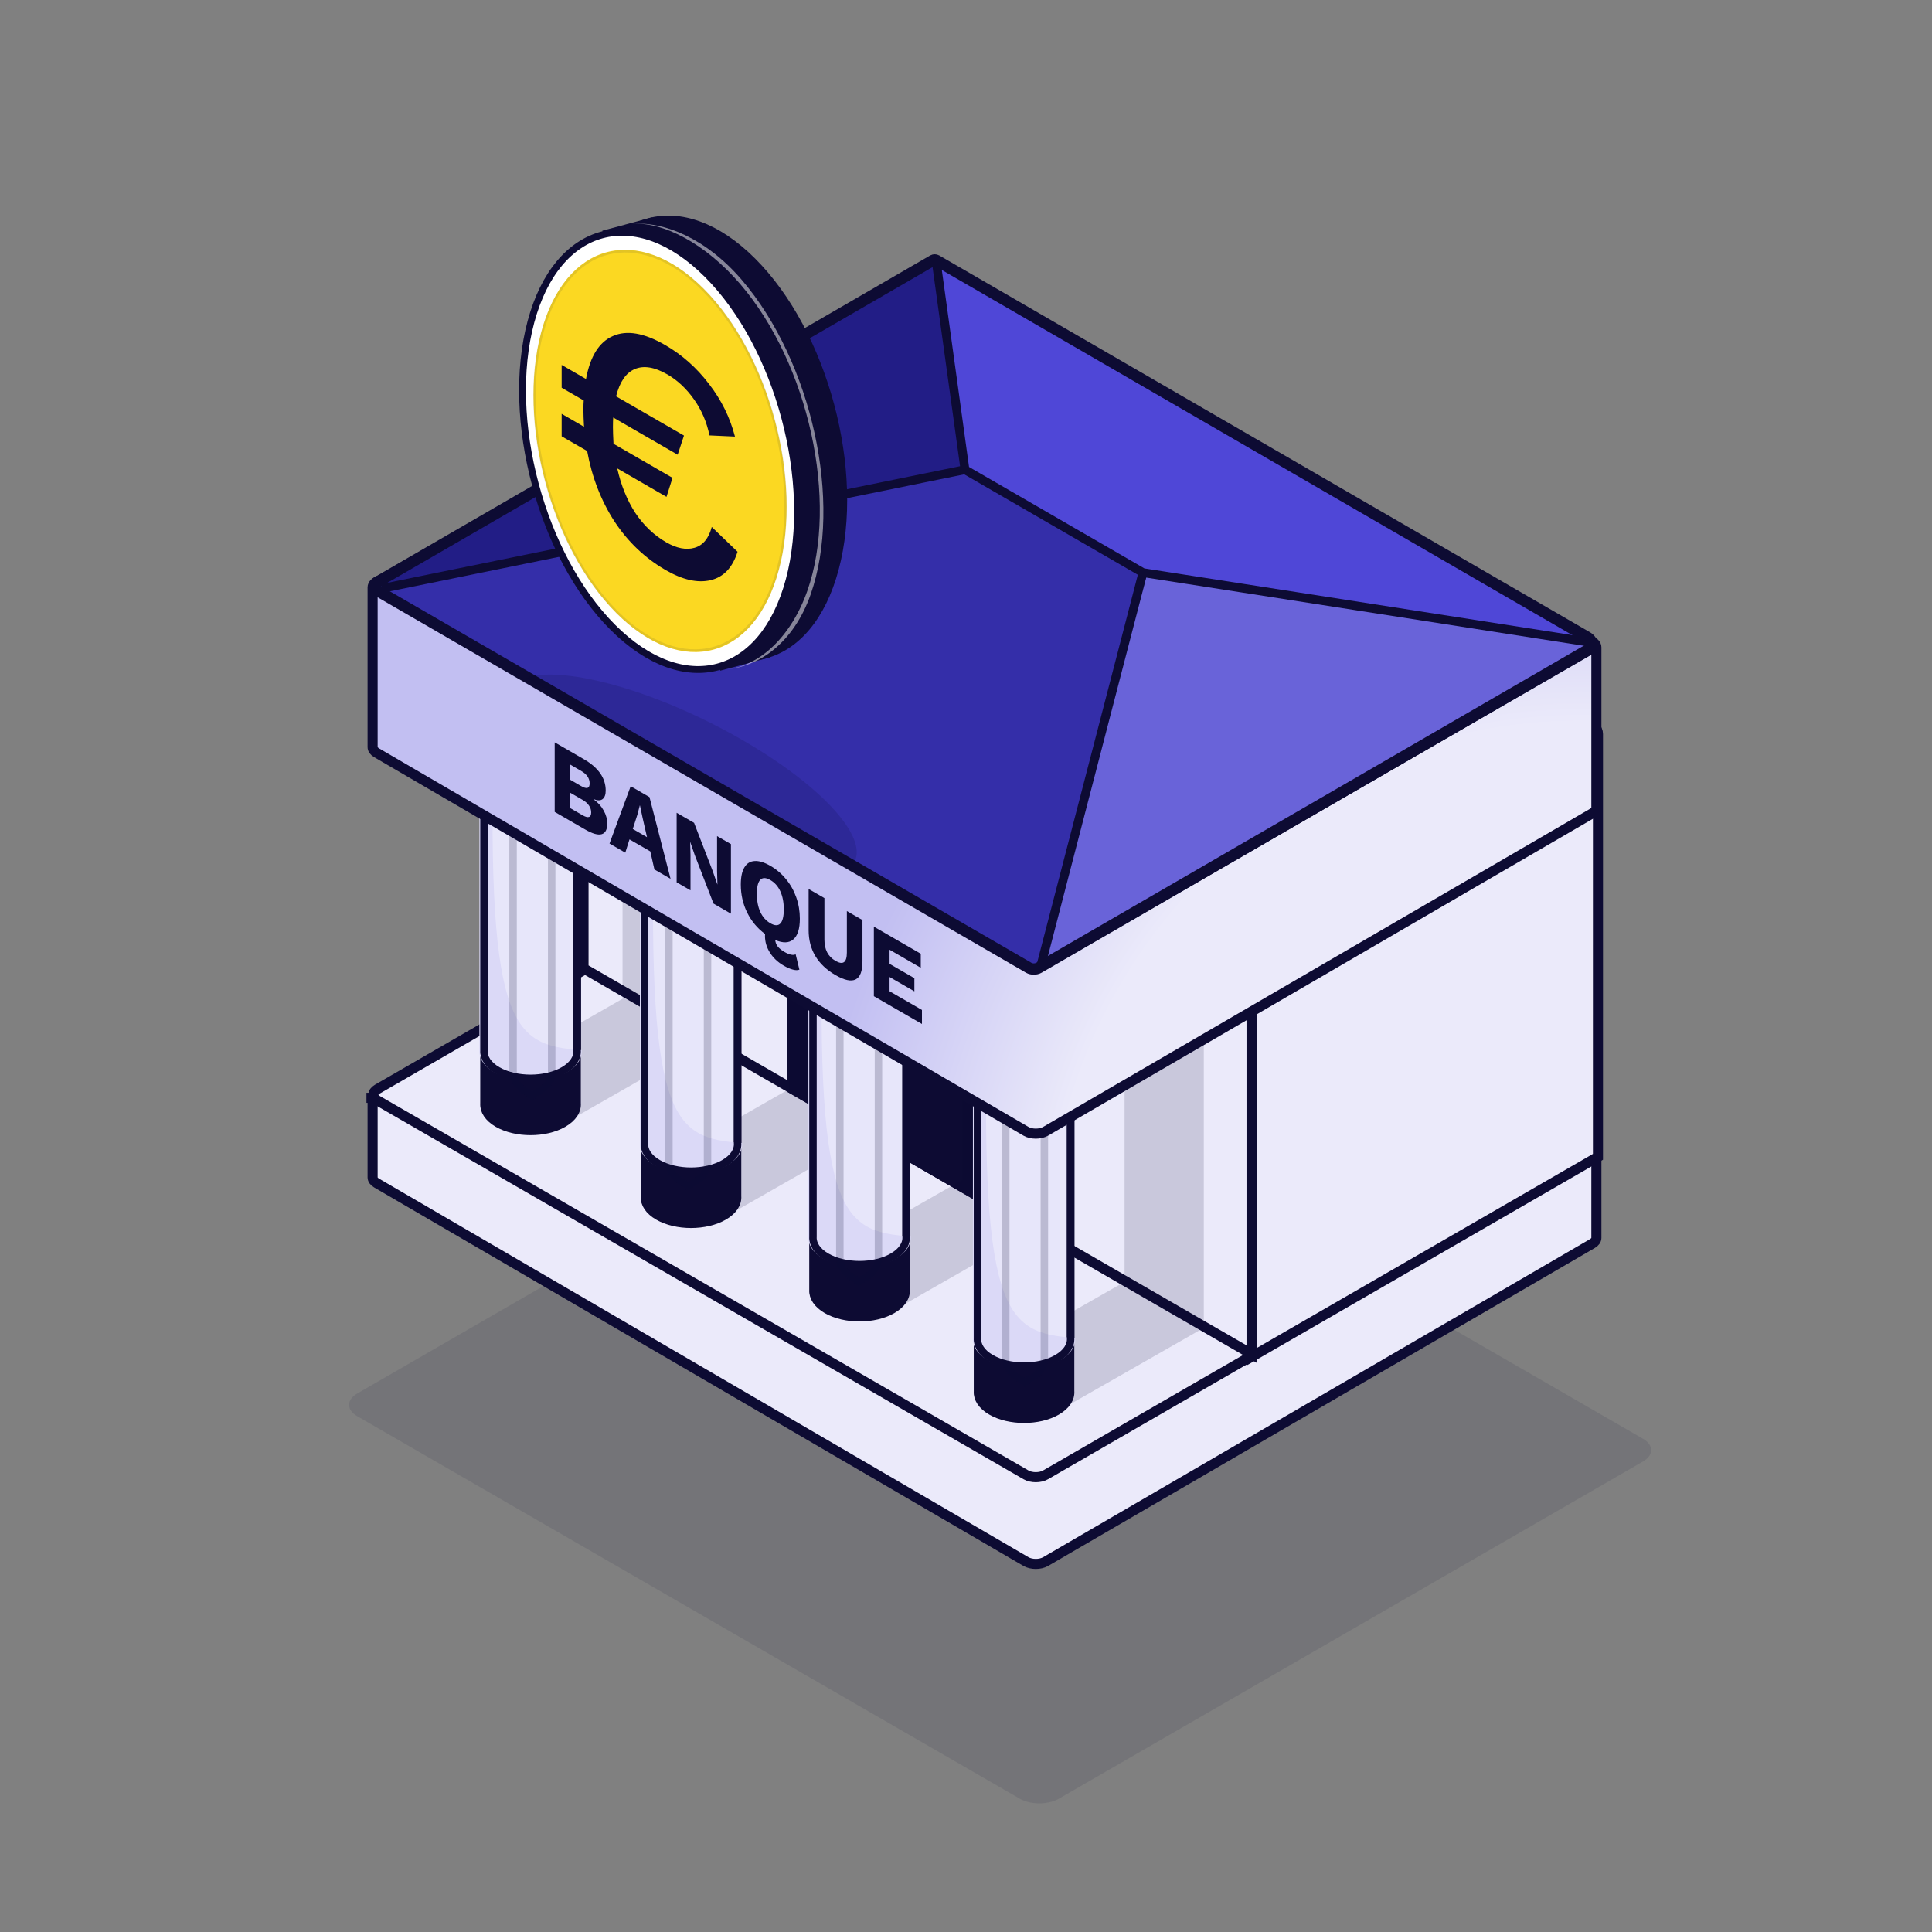 <svg width="346" height="346" viewBox="0 0 346 346" fill="none" xmlns="http://www.w3.org/2000/svg">
<rect x="0" y="0" width="346" height="346" fill="#808080" stroke="none"/>
<path d="M168.58 189.176C170.52 188.057 173.665 188.057 175.605 189.176L294.254 257.672C296.193 258.792 296.193 260.608 294.254 261.728L189.643 322.119C187.703 323.239 184.558 323.239 182.618 322.119L63.97 253.623C62.03 252.504 62.03 250.688 63.97 249.568L168.58 189.176Z" fill="#0D0B33" fill-opacity="0.1"/>
<path d="M165.684 158.272C166.537 157.948 167.647 157.959 168.48 158.3L285.894 206.299L285.894 221.699C285.894 222.077 285.635 222.44 285.174 222.708L187.26 279.658C186.289 280.222 184.707 280.222 183.737 279.656L67.448 211.871C66.988 211.603 66.73 211.241 66.73 210.864L66.73 196.608L65.626 196.608L66.73 196.608C66.73 196.126 67.15 195.677 67.848 195.412L165.684 158.272Z" fill="#EBEAFA" stroke="#0D0B33" stroke-width="1.803"/>
<path d="M165.368 138.599C166.336 138.04 167.907 138.04 168.876 138.599L285.029 205.655C285.998 206.214 285.998 207.121 285.029 207.68L187.251 264.127C186.282 264.686 184.712 264.686 183.743 264.127L67.59 197.072C66.621 196.512 66.621 195.606 67.59 195.047L165.368 138.599Z" fill="#EBEAFA" stroke="#0D0B33" stroke-width="1.803"/>
<path d="M284.424 130.469C285.392 129.91 286.178 130.363 286.178 131.482L286.175 207.175L224.208 242.955L224.211 167.261C224.211 166.143 224.996 164.783 225.965 164.223L284.424 130.469Z" fill="#EBEAFA" stroke="#0D0B33" stroke-width="1.803"/>
<path d="M106.252 97.141C105.284 96.582 104.499 97.035 104.499 98.154L104.501 173.419L224.139 242.498L224.136 167.233C224.136 166.114 223.351 164.754 222.382 164.195L106.252 97.141Z" fill="#EBEAFA" stroke="#0D0B33" stroke-width="1.803"/>
<path d="M143.653 118.736C142.684 118.177 141.899 118.63 141.899 119.749L141.902 195.014L186.739 220.903L186.736 145.638C186.736 144.519 185.951 143.159 184.982 142.6L143.653 118.736Z" fill="#0D0B33" stroke="#0D0B33" stroke-width="1.803"/>
<path d="M184.831 247.202L208.49 233.683V181.297" stroke="#0D0B33" stroke-opacity="0.15" stroke-width="14.195"/>
<path d="M155.766 228.952L179.424 215.433V163.047" stroke="#0D0B33" stroke-opacity="0.15" stroke-width="14.195"/>
<path d="M124.672 212.729L148.33 199.21V146.824" stroke="#0D0B33" stroke-opacity="0.15" stroke-width="14.195"/>
<path d="M94.93 196.506L118.589 182.987V130.601" stroke="#0D0B33" stroke-opacity="0.15" stroke-width="14.195"/>
<path d="M86.674 197.653L86.674 197.645L86.674 197.638L86.675 138.053C86.715 138.009 86.767 137.953 86.829 137.888C86.986 137.722 87.206 137.495 87.461 137.248C87.987 136.74 88.611 136.196 89.114 135.906C92.373 134.025 97.656 134.025 100.915 135.906C101.441 136.21 102.066 136.746 102.583 137.238C102.835 137.478 103.051 137.698 103.204 137.857C103.262 137.918 103.311 137.97 103.35 138.011L103.349 197.573L103.349 197.583L103.35 197.594C103.451 198.899 102.639 200.221 100.914 201.216C97.656 203.098 92.372 203.097 89.114 201.216C87.415 200.235 86.602 198.938 86.674 197.653Z" fill="#0D0B33" stroke="#0D0B33" stroke-width="1.336"/>
<path d="M86.674 188.145L86.674 188.137L86.674 188.129L86.675 129.434C86.681 129.422 86.689 129.41 86.697 129.396C86.74 129.325 86.802 129.222 86.881 129.096C87.038 128.844 87.26 128.503 87.516 128.141C87.773 127.778 88.061 127.402 88.351 127.079C88.652 126.744 88.918 126.511 89.114 126.397C92.373 124.516 97.656 124.516 100.915 126.398C101.135 126.525 101.409 126.754 101.708 127.059C101.998 127.356 102.284 127.695 102.537 128.019C102.789 128.343 103.006 128.646 103.159 128.868C103.236 128.979 103.296 129.07 103.338 129.132C103.342 129.139 103.346 129.145 103.35 129.15L103.349 188.065L103.349 188.075L103.35 188.086C103.451 189.39 102.639 190.713 100.914 191.708C97.656 193.589 92.372 193.589 89.114 191.708C87.415 190.727 86.602 189.43 86.674 188.145Z" fill="url(#paint0_linear_806_6651)" stroke="#0D0B33" stroke-width="1.336"/>
<path d="M101.493 192.042C97.915 194.108 92.113 194.107 88.535 192.042C86.67 190.965 85.778 189.54 85.856 188.129L85.857 129.501C85.857 129.501 87.37 126.737 88.536 126.063C86.877 183.968 91.391 187.172 104.167 188.065C104.278 189.496 103.386 190.949 101.493 192.042Z" fill="url(#paint1_linear_806_6651)"/>
<path d="M86.674 188.145L86.674 188.137L86.674 188.129L86.675 129.152C86.678 129.146 86.682 129.14 86.687 129.134C86.729 129.071 86.791 128.979 86.87 128.867C87.027 128.643 87.248 128.337 87.504 128.012C87.76 127.685 88.048 127.345 88.338 127.048C88.636 126.743 88.905 126.518 89.114 126.397C92.373 124.516 97.656 124.516 100.915 126.398C101.135 126.525 101.409 126.754 101.708 127.059C101.998 127.356 102.284 127.695 102.537 128.019C102.789 128.343 103.006 128.646 103.159 128.868C103.236 128.979 103.296 129.07 103.338 129.132C103.342 129.139 103.346 129.145 103.35 129.15L103.349 188.065L103.349 188.075L103.35 188.086C103.451 189.39 102.639 190.713 100.914 191.708C97.656 193.589 92.372 193.589 89.114 191.708C87.415 190.727 86.602 189.43 86.674 188.145Z" stroke="#0D0B33" stroke-width="1.336"/>
<path d="M94.347 195.568L94.335 195.561L94.322 195.554C92.624 194.573 91.811 193.276 91.882 191.99L91.883 191.983L91.883 191.975L91.883 132.998C91.887 132.992 91.891 132.986 91.895 132.98C91.938 132.917 92 132.825 92.078 132.713C92.235 132.489 92.456 132.183 92.712 131.858C92.969 131.531 93.256 131.191 93.546 130.894C93.844 130.589 94.113 130.364 94.322 130.243L94.335 130.236L94.347 130.229C94.746 129.977 95.057 129.75 95.298 129.545C95.569 129.753 95.918 129.986 96.366 130.244C96.586 130.371 96.86 130.6 97.159 130.905C97.449 131.202 97.734 131.541 97.988 131.865C98.24 132.189 98.457 132.492 98.61 132.714C98.687 132.825 98.747 132.916 98.789 132.978C98.793 132.985 98.797 132.991 98.8 132.996L98.8 191.911L98.8 191.921L98.801 191.932C98.902 193.236 98.09 194.559 96.365 195.554C95.918 195.812 95.569 196.045 95.298 196.253C95.057 196.048 94.746 195.82 94.347 195.568Z" stroke="#0D0B33" stroke-opacity="0.2" stroke-width="1.336"/>
<path d="M100.871 132.493C97.636 134.36 92.392 134.36 89.157 132.493C85.923 130.625 85.923 127.598 89.158 125.731C92.392 123.863 97.636 123.864 100.871 125.731C104.105 127.598 104.105 130.626 100.871 132.493Z" fill="white" stroke="#0D0B33" stroke-width="1.437"/>
<path d="M115.414 214.284L115.414 214.277L115.414 214.269L115.414 154.684C115.454 154.641 115.506 154.585 115.569 154.519C115.725 154.354 115.945 154.127 116.201 153.88C116.726 153.371 117.351 152.828 117.854 152.537C121.112 150.656 126.396 150.656 129.654 152.538C130.181 152.842 130.806 153.378 131.323 153.87C131.575 154.11 131.791 154.329 131.943 154.488C132.002 154.549 132.051 154.602 132.089 154.642L132.089 214.205L132.089 214.215L132.09 214.226C132.191 215.53 131.379 216.852 129.654 217.848C126.395 219.729 121.112 219.729 117.853 217.848C116.155 216.867 115.342 215.57 115.414 214.284Z" fill="#0D0B33" stroke="#0D0B33" stroke-width="1.336"/>
<path d="M115.414 204.776L115.414 204.769L115.414 204.761L115.414 146.066C115.421 146.054 115.428 146.042 115.437 146.028C115.479 145.957 115.542 145.854 115.62 145.728C115.778 145.476 115.999 145.134 116.255 144.773C116.513 144.41 116.801 144.034 117.091 143.711C117.392 143.376 117.657 143.143 117.854 143.029C121.112 141.148 126.396 141.148 129.654 143.03C129.875 143.157 130.149 143.386 130.447 143.691C130.738 143.988 131.023 144.327 131.277 144.651C131.529 144.975 131.745 145.278 131.899 145.5C131.975 145.611 132.036 145.702 132.077 145.764C132.081 145.77 132.085 145.776 132.089 145.782L132.089 204.696L132.089 204.707L132.09 204.718C132.191 206.022 131.379 207.344 129.654 208.34C126.395 210.221 121.112 210.221 117.853 208.339C116.155 207.359 115.342 206.062 115.414 204.776Z" fill="url(#paint2_linear_806_6651)" stroke="#0D0B33" stroke-width="1.336"/>
<path d="M130.232 208.674C126.654 210.739 120.853 210.739 117.275 208.673C115.41 207.597 114.517 206.171 114.596 204.761L114.596 146.133C114.596 146.133 116.109 143.368 117.275 142.695C115.616 200.599 120.131 203.803 132.907 204.697C133.018 206.128 132.126 207.581 130.232 208.674Z" fill="url(#paint3_linear_806_6651)"/>
<path d="M115.414 204.776L115.414 204.769L115.414 204.761L115.414 145.784C115.418 145.778 115.422 145.772 115.426 145.766C115.469 145.703 115.531 145.611 115.609 145.499C115.766 145.274 115.987 144.969 116.243 144.643C116.5 144.317 116.787 143.977 117.077 143.68C117.375 143.375 117.644 143.15 117.854 143.029C121.112 141.148 126.396 141.148 129.654 143.03C129.875 143.157 130.149 143.386 130.447 143.691C130.738 143.988 131.023 144.327 131.277 144.651C131.529 144.975 131.745 145.278 131.899 145.5C131.975 145.611 132.036 145.702 132.077 145.764C132.081 145.77 132.085 145.776 132.089 145.782L132.089 204.696L132.089 204.707L132.09 204.718C132.191 206.022 131.379 207.344 129.654 208.34C126.395 210.221 121.112 210.221 117.853 208.339C116.155 207.359 115.342 206.062 115.414 204.776Z" stroke="#0D0B33" stroke-width="1.336"/>
<path d="M122.257 211.775L122.245 211.767L122.233 211.76C120.534 210.779 119.721 209.482 119.793 208.197L119.794 208.189L119.794 208.181L119.794 149.204C119.798 149.198 119.802 149.192 119.806 149.186C119.848 149.123 119.911 149.031 119.989 148.919C120.146 148.695 120.367 148.389 120.623 148.064C120.88 147.737 121.167 147.397 121.457 147.1C121.755 146.795 122.024 146.57 122.233 146.449L122.246 146.442L122.258 146.435C122.657 146.183 122.968 145.956 123.208 145.751C123.48 145.959 123.829 146.192 124.276 146.45C124.497 146.577 124.771 146.806 125.069 147.111C125.36 147.408 125.645 147.747 125.899 148.071C126.151 148.395 126.367 148.698 126.521 148.92C126.598 149.031 126.658 149.122 126.699 149.184C126.703 149.191 126.707 149.197 126.711 149.202L126.711 208.117L126.711 208.127L126.712 208.138C126.813 209.442 126.001 210.765 124.276 211.76C123.829 212.018 123.48 212.251 123.208 212.459C122.967 212.254 122.656 212.026 122.257 211.775Z" stroke="#0D0B33" stroke-opacity="0.2" stroke-width="1.336"/>
<path d="M129.61 149.125C126.376 150.992 121.132 150.992 117.897 149.124C114.663 147.257 114.663 144.229 117.897 142.362C121.132 140.495 126.376 140.495 129.611 142.363C132.845 144.23 132.845 147.257 129.61 149.125Z" fill="white" stroke="#0D0B33" stroke-width="1.437"/>
<path d="M145.595 231.02L145.596 231.012L145.596 231.004L145.596 171.42C145.636 171.376 145.688 171.32 145.75 171.254C145.907 171.089 146.127 170.862 146.383 170.615C146.908 170.107 147.532 169.563 148.035 169.273C151.294 167.392 156.578 167.392 159.836 169.273C160.363 169.577 160.988 170.113 161.505 170.605C161.757 170.845 161.972 171.065 162.125 171.224C162.184 171.285 162.233 171.337 162.271 171.378L162.271 230.94L162.271 230.95L162.272 230.961C162.372 232.266 161.56 233.588 159.836 234.583C156.577 236.464 151.294 236.464 148.035 234.583C146.337 233.602 145.523 232.305 145.595 231.02Z" fill="#0D0B33" stroke="#0D0B33" stroke-width="1.336"/>
<path d="M145.595 221.512L145.596 221.504L145.596 221.496L145.596 162.801C145.603 162.79 145.61 162.777 145.618 162.763C145.661 162.692 145.723 162.589 145.802 162.464C145.96 162.212 146.181 161.87 146.437 161.508C146.695 161.145 146.983 160.769 147.273 160.447C147.574 160.112 147.839 159.878 148.035 159.765C151.294 157.883 156.578 157.884 159.836 159.765C160.057 159.892 160.331 160.121 160.629 160.426C160.92 160.723 161.205 161.062 161.458 161.387C161.711 161.71 161.927 162.013 162.081 162.235C162.157 162.347 162.218 162.437 162.259 162.5C162.263 162.506 162.267 162.512 162.271 162.517L162.271 221.432L162.271 221.442L162.272 221.453C162.372 222.758 161.56 224.08 159.836 225.075C156.577 226.956 151.294 226.956 148.035 225.075C146.337 224.094 145.523 222.797 145.595 221.512Z" fill="url(#paint4_linear_806_6651)" stroke="#0D0B33" stroke-width="1.336"/>
<path d="M160.414 225.409C156.836 227.475 151.034 227.475 147.456 225.409C145.591 224.332 144.699 222.907 144.778 221.496L144.778 162.869C144.778 162.869 146.291 160.104 147.457 159.431C145.798 217.335 150.313 220.539 163.089 221.432C163.199 222.863 162.308 224.316 160.414 225.409Z" fill="url(#paint5_linear_806_6651)"/>
<path d="M145.595 221.512L145.596 221.504L145.596 221.496L145.596 162.519C145.6 162.513 145.604 162.507 145.608 162.501C145.65 162.438 145.713 162.346 145.791 162.234C145.948 162.01 146.169 161.704 146.425 161.379C146.682 161.053 146.969 160.712 147.259 160.416C147.557 160.11 147.826 159.885 148.035 159.765C151.294 157.883 156.578 157.884 159.836 159.765C160.057 159.892 160.331 160.121 160.629 160.426C160.92 160.723 161.205 161.062 161.458 161.387C161.711 161.71 161.927 162.013 162.081 162.235C162.157 162.347 162.218 162.437 162.259 162.5C162.263 162.506 162.267 162.512 162.271 162.517L162.271 221.432L162.271 221.442L162.272 221.453C162.372 222.758 161.56 224.08 159.836 225.075C156.577 226.956 151.294 226.956 148.035 225.075C146.337 224.094 145.523 222.797 145.595 221.512Z" stroke="#0D0B33" stroke-width="1.336"/>
<path d="M152.869 228.881L152.857 228.874L152.844 228.866C151.146 227.886 150.333 226.589 150.405 225.303L150.405 225.296L150.405 225.288L150.406 166.311C150.409 166.305 150.413 166.299 150.417 166.293C150.46 166.23 150.522 166.138 150.601 166.026C150.758 165.801 150.979 165.496 151.235 165.17C151.491 164.844 151.779 164.504 152.068 164.207C152.367 163.902 152.636 163.677 152.845 163.556L152.857 163.549L152.869 163.541C153.268 163.29 153.579 163.062 153.82 162.858C154.092 163.065 154.441 163.298 154.888 163.557C155.109 163.684 155.382 163.913 155.681 164.218C155.972 164.514 156.257 164.854 156.51 165.178C156.763 165.502 156.979 165.805 157.133 166.027C157.209 166.138 157.27 166.229 157.311 166.291C157.315 166.297 157.319 166.303 157.323 166.309L157.323 225.223L157.323 225.234L157.324 225.244C157.424 226.549 156.612 227.871 154.888 228.867C154.44 229.125 154.091 229.358 153.82 229.565C153.579 229.361 153.268 229.133 152.869 228.881Z" stroke="#0D0B33" stroke-opacity="0.2" stroke-width="1.336"/>
<path d="M159.792 165.86C156.558 167.727 151.313 167.727 148.079 165.86C144.844 163.992 144.845 160.965 148.079 159.098C151.314 157.231 156.558 157.231 159.792 159.098C163.027 160.966 163.027 163.993 159.792 165.86Z" fill="white" stroke="#0D0B33" stroke-width="1.437"/>
<path d="M175.056 249.197L175.057 249.19L175.057 249.182L175.057 189.597C175.097 189.554 175.149 189.498 175.211 189.432C175.368 189.267 175.588 189.04 175.843 188.793C176.369 188.285 176.993 187.741 177.496 187.45C180.755 185.569 186.038 185.569 189.297 187.451C189.823 187.755 190.448 188.291 190.965 188.783C191.217 189.023 191.433 189.242 191.586 189.402C191.644 189.463 191.693 189.515 191.732 189.555L191.731 249.118L191.731 249.128L191.732 249.139C191.833 250.443 191.021 251.766 189.296 252.761C186.038 254.642 180.754 254.642 177.496 252.761C175.797 251.78 174.984 250.483 175.056 249.197Z" fill="#0D0B33" stroke="#0D0B33" stroke-width="1.336"/>
<path d="M175.056 239.689L175.056 239.682L175.056 239.674L175.057 180.979C175.063 180.967 175.071 180.955 175.079 180.941C175.122 180.87 175.184 180.767 175.263 180.641C175.42 180.389 175.642 180.047 175.898 179.686C176.155 179.323 176.443 178.947 176.733 178.624C177.034 178.289 177.3 178.056 177.496 177.942C180.755 176.061 186.038 176.061 189.297 177.943C189.517 178.07 189.791 178.299 190.09 178.604C190.38 178.901 190.666 179.24 190.919 179.564C191.172 179.888 191.388 180.191 191.541 180.413C191.618 180.524 191.679 180.615 191.72 180.677C191.724 180.684 191.728 180.689 191.732 180.695L191.731 239.61L191.731 239.62L191.732 239.631C191.833 240.935 191.021 242.257 189.296 243.253C186.038 245.134 180.754 245.134 177.496 243.253C175.797 242.272 174.984 240.975 175.056 239.689Z" fill="url(#paint6_linear_806_6651)" stroke="#0D0B33" stroke-width="1.336"/>
<path d="M189.875 243.587C186.297 245.653 180.495 245.653 176.917 243.587C175.052 242.51 174.16 241.085 174.239 239.674L174.239 181.047C174.239 181.047 175.752 178.282 176.918 177.609C175.259 235.513 179.773 238.717 192.55 239.61C192.66 241.041 191.769 242.494 189.875 243.587Z" fill="url(#paint7_linear_806_6651)"/>
<path d="M175.056 239.689L175.056 239.682L175.056 239.674L175.057 180.697C175.06 180.691 175.064 180.685 175.069 180.679C175.111 180.616 175.173 180.524 175.252 180.412C175.409 180.188 175.63 179.882 175.886 179.557C176.142 179.23 176.43 178.89 176.72 178.593C177.018 178.288 177.287 178.063 177.496 177.942C180.755 176.061 186.038 176.061 189.297 177.943C189.517 178.07 189.791 178.299 190.09 178.604C190.38 178.901 190.666 179.24 190.919 179.564C191.172 179.888 191.388 180.191 191.541 180.413C191.618 180.524 191.679 180.615 191.72 180.677C191.724 180.684 191.728 180.689 191.732 180.695L191.731 239.61L191.731 239.62L191.732 239.631C191.833 240.935 191.021 242.257 189.296 243.253C186.038 245.134 180.754 245.134 177.496 243.253C175.797 242.272 174.984 240.975 175.056 239.689Z" stroke="#0D0B33" stroke-width="1.336"/>
<path d="M182.58 246.888L182.568 246.88L182.556 246.873C180.857 245.893 180.044 244.595 180.116 243.31L180.117 243.302L180.117 243.295L180.117 184.317C180.121 184.312 180.125 184.306 180.129 184.3C180.171 184.236 180.233 184.145 180.312 184.033C180.469 183.808 180.69 183.503 180.946 183.177C181.203 182.851 181.49 182.51 181.78 182.214C182.078 181.909 182.347 181.684 182.556 181.563L182.569 181.556L182.581 181.548C182.98 181.297 183.29 181.069 183.531 180.865C183.803 181.072 184.152 181.305 184.599 181.563C184.82 181.691 185.094 181.919 185.392 182.224C185.683 182.521 185.968 182.861 186.221 183.185C186.474 183.508 186.69 183.811 186.844 184.034C186.92 184.145 186.981 184.235 187.022 184.298C187.026 184.304 187.03 184.31 187.034 184.316L187.034 243.23L187.034 243.241L187.035 243.251C187.136 244.556 186.324 245.878 184.599 246.874C184.152 247.132 183.803 247.365 183.531 247.572C183.29 247.367 182.979 247.139 182.58 246.888Z" stroke="#0D0B33" stroke-opacity="0.2" stroke-width="1.336"/>
<path d="M189.253 184.038C186.018 185.905 180.774 185.905 177.54 184.038C174.305 182.17 174.305 179.143 177.54 177.275C180.774 175.408 186.019 175.408 189.253 177.276C192.488 179.143 192.487 182.171 189.253 184.038Z" fill="white" stroke="#0D0B33" stroke-width="1.437"/>
<path d="M165.695 67.674C166.542 67.359 167.634 67.372 168.459 67.705L284.837 114.755C285.499 115.023 285.894 115.461 285.894 115.928L285.894 144.641C285.894 145.019 285.635 145.382 285.174 145.65L187.26 202.599C186.29 203.164 184.707 203.164 183.738 202.598L67.448 134.813C66.988 134.545 66.73 134.183 66.73 133.806L66.73 105.177C66.73 104.689 67.159 104.235 67.87 103.972L165.695 67.674Z" fill="url(#paint8_radial_806_6651)" stroke="#0D0B33" stroke-width="1.803"/>
<path d="M165.419 47.718C166.388 47.159 167.958 47.159 168.927 47.718L284.538 114.461C285.507 115.02 285.507 115.927 284.538 116.486L187.251 172.65C186.282 173.209 184.712 173.209 183.743 172.65L68.132 105.908C67.163 105.348 67.163 104.442 68.132 103.882L165.419 47.718Z" fill="#EBEAFA" stroke="#0D0B33" stroke-width="1.803"/>
<path fill-rule="evenodd" clip-rule="evenodd" d="M283.249 113.785L168.288 47.217L134.617 66.715L249.578 133.282L283.249 113.785Z" fill="#4F47D7"/>
<path fill-rule="evenodd" clip-rule="evenodd" d="M185.918 173.934L67.001 105.867L138.334 64.562L257.251 132.629L185.918 173.934Z" fill="#342EA9"/>
<path d="M172.903 84.429L68.675 105.02C67.846 105.184 67.204 104.587 67.823 104.228L167.282 46.636L172.903 84.429Z" fill="#221D86"/>
<path d="M205.395 102.996L185.778 173.53L285.721 115.659L205.395 102.996Z" fill="#6963D9"/>
<path d="M167.659 46.782L172.816 84.119M172.816 84.119L68.431 105.374M172.816 84.119L204.686 102.55M204.686 102.55L186.41 172.95M204.686 102.55L285.423 115.13" stroke="#0D0B33" stroke-width="1.574"/>
<path d="M167.102 46.617C167.264 46.523 167.528 46.523 167.69 46.617L284.22 114.093C285.352 114.749 285.352 115.811 284.22 116.466L186.017 173.331C185.531 173.612 184.744 173.612 184.259 173.331L67.729 105.854C66.92 105.386 66.92 104.627 67.729 104.159L167.102 46.617Z" stroke="#0D0B33" stroke-width="2.024"/>
<path fill-rule="evenodd" clip-rule="evenodd" d="M152.654 154.894L94.134 121.398C101.141 119.082 117.91 123.819 133.077 132.602C147.931 141.204 156.083 150.696 152.654 154.894Z" fill="#0D0B33" fill-opacity="0.15"/>
<path d="M135.253 46.321C148.261 59.331 154.946 84.285 150.185 102.056C145.423 119.827 131.017 123.687 118.009 110.676C105 97.666 98.315 72.712 103.077 54.941C107.838 37.17 122.244 33.31 135.253 46.321Z" fill="#0D0B33"/>
<rect x="128.984" y="120.112" width="81.575" height="9.216" transform="rotate(-105 128.984 120.112)" fill="#0D0B33"/>
<path d="M126.67 49.168C139.439 61.939 146.002 86.434 141.328 103.879C136.653 121.324 122.512 125.113 109.743 112.341C96.973 99.57 90.41 75.075 95.085 57.63C99.759 40.185 113.9 36.396 126.67 49.168Z" fill="white" stroke="#0D0B33" stroke-width="1.224"/>
<path d="M125.994 51.692C137.743 63.443 143.781 85.981 139.48 102.032C135.18 118.083 122.169 121.568 110.419 109.817C98.67 98.067 92.632 75.529 96.933 59.478C101.234 43.427 114.245 39.941 125.994 51.692Z" fill="#FBD822"/>
<path d="M125.937 51.905C137.6 63.57 143.594 85.943 139.324 101.876C135.055 117.809 122.139 121.269 110.477 109.604C98.814 97.939 92.82 75.567 97.089 59.634C101.358 43.701 114.274 40.241 125.937 51.905Z" stroke="#0D0B33" stroke-opacity="0.1" stroke-width="0.441"/>
<path d="M132.087 98.813C131.197 101.653 129.59 103.349 127.264 103.9C124.939 104.451 122.254 103.847 119.21 102.09C115.516 99.957 112.455 97.045 110.026 93.355C107.632 89.645 106.007 85.451 105.152 80.776L100.586 78.139L100.586 74.115L104.588 76.425C104.519 75.123 104.485 74.137 104.485 73.466C104.485 72.677 104.502 72.095 104.536 71.72L100.586 69.439L100.586 65.356L104.947 67.874C105.699 63.81 107.306 61.247 109.769 60.183C112.231 59.08 115.343 59.614 119.106 61.787C122.15 63.544 124.766 65.864 126.955 68.746C129.178 71.607 130.735 74.755 131.624 78.188L127.058 77.978C126.579 75.61 125.656 73.46 124.288 71.525C122.919 69.591 121.329 68.101 119.516 67.054C117.225 65.731 115.275 65.414 113.668 66.104C112.095 66.773 110.983 68.4 110.333 70.984L122.492 78.005L121.364 81.437L109.821 74.772C109.786 75.146 109.769 75.728 109.769 76.517C109.769 77.188 109.804 78.174 109.872 79.477L120.44 85.579L119.363 88.981L110.539 83.886C111.223 86.924 112.301 89.578 113.771 91.848C115.276 94.098 117.123 95.855 119.312 97.119C121.193 98.205 122.886 98.531 124.391 98.098C125.896 97.665 126.922 96.423 127.469 94.372L132.087 98.813Z" fill="#0D0B33"/>
<path fill-rule="evenodd" clip-rule="evenodd" d="M132.552 50.855C126.407 43.699 118.71 39.536 112.837 40.112C118.862 39.521 126.514 42.752 132.819 50.096C145.42 64.771 150.951 90.012 145.172 106.472C142.196 114.949 136.03 119.519 129.776 119.88C135.872 119.528 141.691 114.056 144.591 105.795C150.222 89.754 144.833 65.157 132.552 50.855Z" fill="white" fill-opacity="0.5"/>
<path d="M99.339 132.949L104.585 135.978C107.178 137.488 108.474 139.356 108.474 141.582C108.474 142.312 108.289 142.822 107.919 143.111C107.548 143.4 107.004 143.4 106.285 143.111L106.285 143.13C107.091 143.721 107.701 144.4 108.115 145.168C108.54 145.929 108.752 146.699 108.752 147.479C108.752 148.561 108.42 149.2 107.756 149.395C107.091 149.59 106.116 149.316 104.83 148.574L99.34 145.403L99.339 132.949ZM104.079 140.78C105.092 141.365 105.598 141.205 105.598 140.299C105.598 139.393 105.092 138.648 104.078 138.063L102.052 136.893L102.052 139.61L104.079 140.78ZM104.356 146.017C104.858 146.306 105.233 146.404 105.484 146.309C105.745 146.221 105.876 145.951 105.876 145.498C105.876 145.058 105.745 144.649 105.484 144.271C105.233 143.888 104.858 143.551 104.356 143.262L102.052 141.931L102.052 144.686L104.356 146.017ZM116.46 152.477L112.734 150.326L111.983 152.703L109.156 151.071L112.947 140.806L116.313 142.75L120.088 157.383L117.196 155.713L116.46 152.477ZM115.872 149.93L115.087 146.495L114.613 144.259L114.581 144.24L114.14 145.929L113.323 148.458L115.872 149.93ZM130.902 163.627L127.781 161.825L124.431 153.154L123.614 150.796L123.597 150.786L123.663 153.164L123.663 159.447L121.179 158.013L121.179 145.559L124.3 147.361L127.65 156.032L128.467 158.391L128.484 158.4L128.418 156.023L128.418 149.739L130.902 151.173L130.902 163.627ZM140.482 170.479C141.364 170.989 142.034 171.131 142.492 170.904L143.162 173.65C142.878 173.775 142.497 173.775 142.018 173.65C141.539 173.536 140.994 173.304 140.384 172.951C139.305 172.329 138.472 171.546 137.883 170.602C137.295 169.671 137.001 168.684 137.001 167.639L137.017 167.271C135.655 166.271 134.588 164.994 133.814 163.441C133.052 161.893 132.67 160.22 132.67 158.421C132.67 157.088 132.883 156.066 133.307 155.355C133.732 154.632 134.342 154.248 135.138 154.204C135.933 154.148 136.875 154.434 137.965 155.063C139.054 155.692 139.991 156.491 140.775 157.459C141.571 158.422 142.181 159.51 142.606 160.724C143.031 161.925 143.243 163.193 143.243 164.526C143.243 166.35 142.851 167.589 142.067 168.243C141.293 168.904 140.215 168.935 138.831 168.338C138.875 168.803 139.033 169.203 139.305 169.536C139.588 169.876 139.981 170.19 140.482 170.479ZM135.546 160.082C135.546 161.353 135.753 162.434 136.167 163.328C136.581 164.221 137.181 164.894 137.965 165.347C138.749 165.8 139.343 165.815 139.746 165.394C140.16 164.979 140.367 164.136 140.367 162.866C140.367 161.595 140.16 160.513 139.746 159.62C139.343 158.733 138.749 158.063 137.965 157.61C137.18 157.157 136.581 157.138 136.167 157.554C135.753 157.969 135.546 158.811 135.546 160.082ZM154.458 172.153C154.458 173.901 154.055 174.983 153.249 175.398C152.443 175.814 151.239 175.559 149.638 174.634C148.047 173.716 146.843 172.58 146.026 171.228C145.22 169.882 144.817 168.335 144.817 166.586L144.817 159.208L147.644 160.84L147.644 168.275C147.644 169.168 147.807 169.929 148.134 170.558C148.461 171.187 148.962 171.697 149.638 172.087C150.989 172.867 151.664 172.37 151.664 170.596L151.664 163.161L154.458 164.775L154.458 172.153ZM165.111 180.87L165.111 183.38L156.499 178.407L156.499 165.953L164.898 170.803L164.898 173.313L159.31 170.086L159.31 172.614L163.755 175.181L163.755 177.539L159.31 174.973L159.31 177.52L165.111 180.87Z" fill="#0D0B33"/>
<defs>
<linearGradient id="paint0_linear_806_6651" x1="111.278" y1="164.215" x2="74.29" y2="164.653" gradientUnits="userSpaceOnUse">
<stop stop-color="#E7E6FA"/>
</linearGradient>
<linearGradient id="paint1_linear_806_6651" x1="113.532" y1="169.687" x2="78.088" y2="177.174" gradientUnits="userSpaceOnUse">
<stop stop-color="#DBD9F7"/>
</linearGradient>
<linearGradient id="paint2_linear_806_6651" x1="140.018" y1="180.847" x2="103.029" y2="181.285" gradientUnits="userSpaceOnUse">
<stop stop-color="#E7E6FA"/>
</linearGradient>
<linearGradient id="paint3_linear_806_6651" x1="142.271" y1="186.319" x2="106.828" y2="193.806" gradientUnits="userSpaceOnUse">
<stop stop-color="#DBD9F7"/>
</linearGradient>
<linearGradient id="paint4_linear_806_6651" x1="170.199" y1="197.582" x2="133.211" y2="198.02" gradientUnits="userSpaceOnUse">
<stop stop-color="#E7E6FA"/>
</linearGradient>
<linearGradient id="paint5_linear_806_6651" x1="172.453" y1="203.054" x2="137.009" y2="210.541" gradientUnits="userSpaceOnUse">
<stop stop-color="#DBD9F7"/>
</linearGradient>
<linearGradient id="paint6_linear_806_6651" x1="199.66" y1="215.76" x2="162.672" y2="216.198" gradientUnits="userSpaceOnUse">
<stop stop-color="#E7E6FA"/>
</linearGradient>
<linearGradient id="paint7_linear_806_6651" x1="201.914" y1="221.232" x2="166.47" y2="228.719" gradientUnits="userSpaceOnUse">
<stop stop-color="#DBD9F7"/>
</linearGradient>
<radialGradient id="paint8_radial_806_6651" cx="0" cy="0" r="1" gradientUnits="userSpaceOnUse" gradientTransform="translate(283.288 224.693) rotate(-159.951) scale(181.921 180.024)">
<stop offset="0.524" stop-color="#EBEAFA"/>
<stop offset="0.76" stop-color="#C2BFF2"/>
</radialGradient>
</defs>
</svg>
